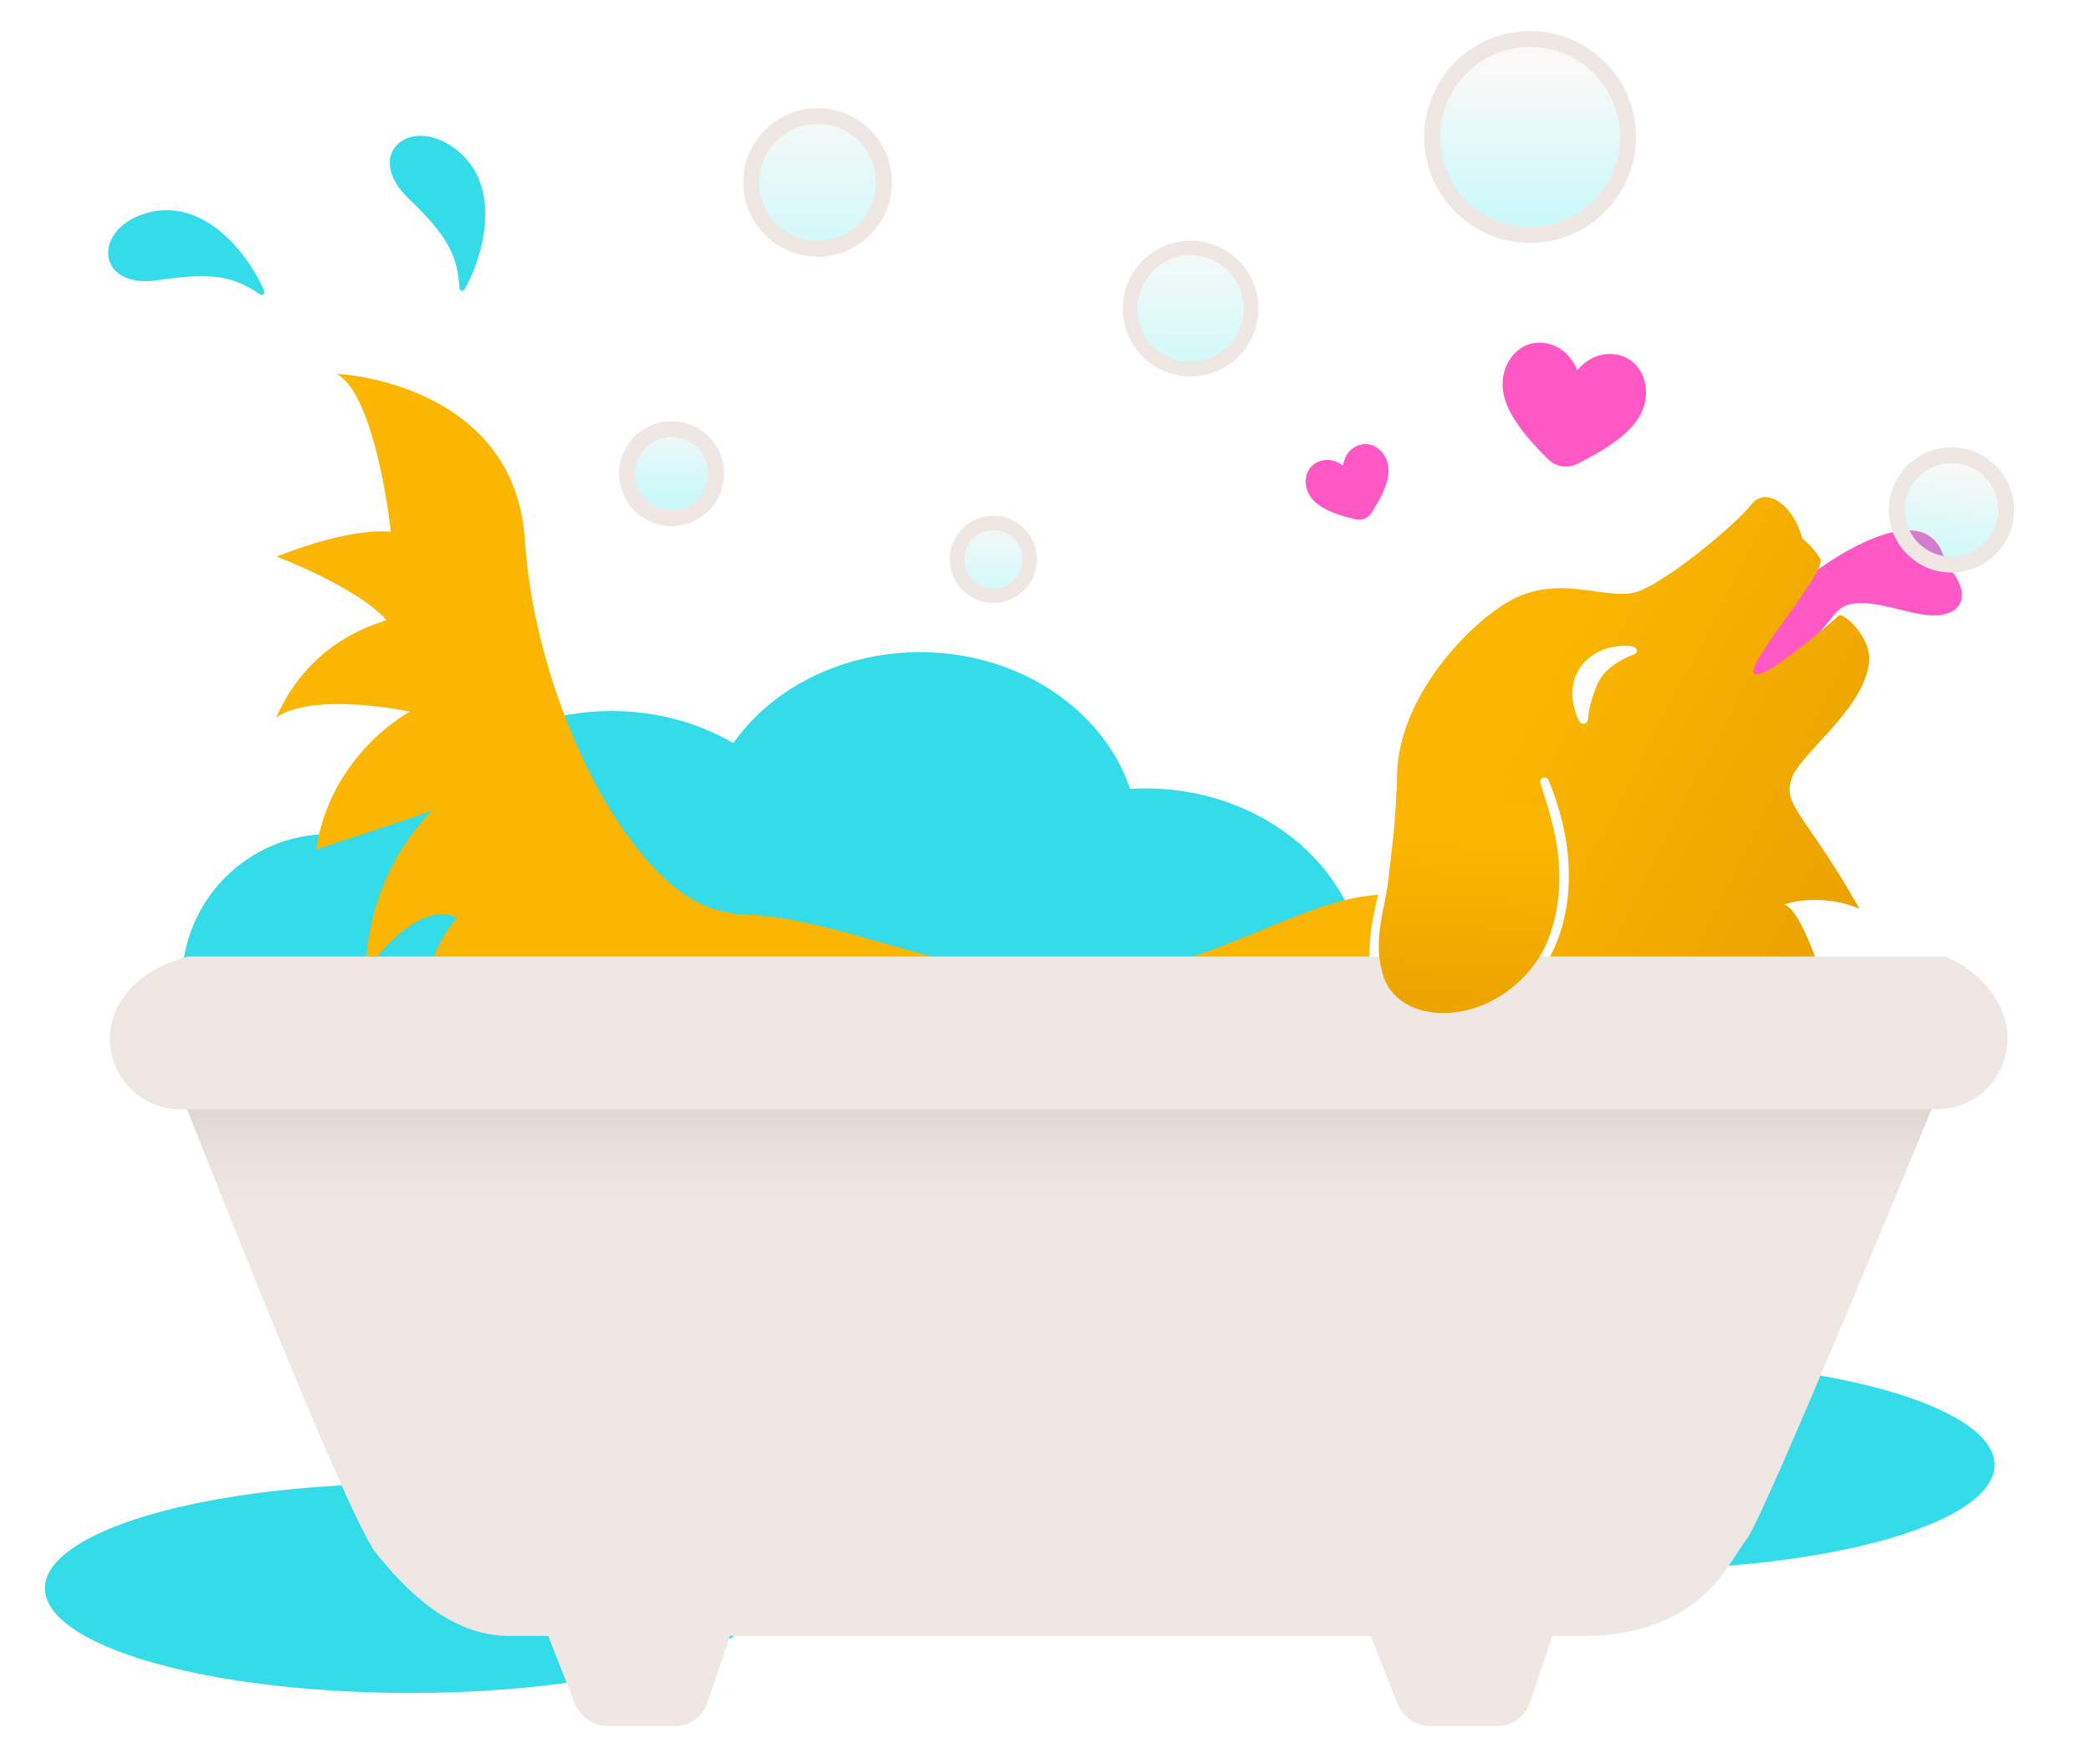 <?xml version="1.0" encoding="UTF-8"?> <svg xmlns="http://www.w3.org/2000/svg" xmlns:xlink="http://www.w3.org/1999/xlink" id="Layer_2" viewBox="0 0 262.72 221.61"><defs><style>.cls-1{fill:url(#linear-gradient-7);}.cls-1,.cls-2,.cls-3,.cls-4,.cls-5,.cls-6{fill-opacity:.26;stroke:#efe7e4;stroke-miterlimit:10;}.cls-1,.cls-3,.cls-4,.cls-6{stroke-width:2px;}.cls-7{fill:#34dbe8;}.cls-8{fill:#ff57c4;}.cls-9{fill:url(#linear-gradient-2);}.cls-10{fill:#efe7e4;}.cls-2{fill:url(#linear-gradient-5);}.cls-2,.cls-5{stroke-width:1.83px;}.cls-11{fill:none;}.cls-12{fill:#fab600;}.cls-3{fill:url(#linear-gradient-8);}.cls-4{fill:url(#linear-gradient-3);}.cls-5{fill:url(#linear-gradient-4);}.cls-13{fill:url(#linear-gradient-9);}.cls-6{fill:url(#linear-gradient-6);}.cls-14{fill:url(#linear-gradient);}</style><linearGradient id="linear-gradient" x1="89.52" y1="-675.71" x2="122.88" y2="-640.27" gradientTransform="translate(314.93 785.97) rotate(-19.26)" gradientUnits="userSpaceOnUse"><stop offset="0" stop-color="#fab600"></stop><stop offset="1" stop-color="#eaa200"></stop></linearGradient><linearGradient id="linear-gradient-2" x1="132.98" y1="151.42" x2="132.98" y2="137.68" gradientUnits="userSpaceOnUse"><stop offset="0" stop-color="#efe7e4"></stop><stop offset=".46" stop-color="#e9e1de"></stop><stop offset="1" stop-color="#dbd4d1"></stop></linearGradient><linearGradient id="linear-gradient-3" x1="102.73" y1="12" x2="102.73" y2="33.48" gradientUnits="userSpaceOnUse"><stop offset="0" stop-color="#efe7e4"></stop><stop offset=".99" stop-color="#3ae7e4"></stop></linearGradient><linearGradient id="linear-gradient-4" x1="149.59" y1="28.8" x2="149.59" y2="48.42" xlink:href="#linear-gradient-3"></linearGradient><linearGradient id="linear-gradient-5" x1="124.81" y1="64.28" x2="124.81" y2="76.06" xlink:href="#linear-gradient-3"></linearGradient><linearGradient id="linear-gradient-6" x1="228.29" y1="326.48" x2="228.29" y2="339.46" gradientTransform="translate(60.55 -294.75) rotate(7.22)" xlink:href="#linear-gradient-3"></linearGradient><linearGradient id="linear-gradient-7" x1="84.38" y1="51.82" x2="84.38" y2="62.06" xlink:href="#linear-gradient-3"></linearGradient><linearGradient id="linear-gradient-8" x1="192.25" y1="8.27" x2="192.25" y2="26.99" xlink:href="#linear-gradient-3"></linearGradient><linearGradient id="linear-gradient-9" x1="184.93" y1="105.68" x2="184.01" y2="128.66" gradientTransform="matrix(1,0,0,1,0,0)" xlink:href="#linear-gradient"></linearGradient></defs><g id="Illustrations"><rect class="cls-11" width="262.72" height="221.61"></rect><ellipse class="cls-7" cx="143.89" cy="123" rx="27.52" ry="23.95"></ellipse><ellipse class="cls-7" cx="115.59" cy="105.89" rx="27.52" ry="23.95"></ellipse><ellipse class="cls-7" cx="76.85" cy="113.28" rx="27.52" ry="23.95"></ellipse><circle class="cls-7" cx="41.42" cy="123.33" r="18.54"></circle><ellipse class="cls-7" cx="50.19" cy="107.03" rx="9.09" ry="10.21"></ellipse><path class="cls-8" d="M208.82,92.88s8.22-8.94,14.96-17.4c1.99-2.5,18.51-15.36,20.67-4.65,3.22,3.33,2.61,6.5-1.58,6.49-3.56,0-9.74-3.29-12.24-.29-11.93,14.29-23.4,29.42-23.4,29.42l1.59-13.57Z"></path><ellipse class="cls-7" cx="51.49" cy="199.55" rx="45.85" ry="13.16"></ellipse><ellipse class="cls-7" cx="204.76" cy="184.05" rx="45.85" ry="13.16"></ellipse><path class="cls-12" d="M83.63,125.16c17.01.23,17.58-9.02,7.43-10.62-11.37-1.8-23.75-25.76-25.12-46.75-1.28-19.55-23.24-20.89-23.62-20.79,4.88,2.58,6.81,19.66,6.78,19.82,0,0-4.58-.76-14.34,3.11,0,0,10.22,3.88,13.79,7.98-.23.27-9.33,1.97-13.84,12.24,4.77-3.31,16.8-.74,16.8-.74,0,0-9.93,5.21-11.8,17.32,0,0,11.37-3.71,14.54-4.87-8.85,9.21-8.24,20.14-8.24,20.14,3.65-5.23,8.25-8.35,11.4-6.69-5.78,6.64-4.53,17.74-4.53,17.74,4.9-6.04,9.68-5.23,9.68-5.23l5.15,9.16,15.91-11.84Z"></path><path class="cls-14" d="M220.06,63.36c-1.7,2.3-11.21,10.31-14.82,11.11s-8.92-2.06-14.68.58c-4.84,2.21-14.76,11.75-15.03,22.24-.12,4.62.04,6.65-.31,10.05-.42,4.12-1.25,8.14.24,12.78,1.1,3.43,3.72,4.93,8.84,3.79,4.68-1.04,8.85-4.77,10.49-9.15,2.05-5.62.52-10.8-1.21-16.26-.3-.96.77-.97.95-.55,6.13,14.46.98,28.79-11.4,30.03-6.77.68-13.84-.32-9.98-15.55-10.35.59-21.87,10.14-37.75,10.39-26.7.41-47.6-21.96-65.5,6.55-9.2,19.87,71.62,45.13,92.24,58.78,9.78,6.48,30.74,6.62,31,6.72,22.78-15.3,14.5-11.14,22.04-20.92,4.46-5.78,18.23-29.32,10.03-32.49,1.24-.95,5.74-2.1,8.74,1.57-.88-6.72-6.28-28.28-9.75-29.39,2.36-.84,6.28-.83,9.44.54-7.16-12.65-10.12-13.03-8.23-17.08,2.27-3.63,8.73-8.35,9.42-13.83.41-3.24-3.31-6.35-3.75-5.96-5.25,4.54-9.7,7.98-10.66,7.34-1.38-.93,9.23-12.89,8.28-14.46s-2.27-2.52-2.29-2.62c-1-4.02-4.55-6.6-6.35-4.18ZM205.11,82.3c-1.21.4-3.31,1.66-4.09,3.05-.83,1.48-1.42,3.75-1.47,4.81-.04.86-.82,1.09-1.23.27-.46-.93-1.35-3.5-.19-5.87.95-1.95,3.2-3.51,6.38-3.42,1.32.04,1.49.87.6,1.16Z"></path><path class="cls-9" d="M22.25,136.17s21.1,54.09,24.98,58.94c3.88,4.85,9.46,10.43,16.74,10.43h134.86c15.04,0,18.43-9.46,20.62-12.13s24.26-56.52,24.26-56.52l-221.46-.73Z"></path><path class="cls-10" d="M84.94,216.86h-8.64c-1.81,0-3.45-1.19-4.16-3.02l-3.39-8.65,23.02.16-2.83,8.44c-.62,1.84-2.21,3.07-3.99,3.07Z"></path><path class="cls-10" d="M188.28,216.86h-8.64c-1.81,0-3.45-1.19-4.16-3.02l-3.39-8.65,23.02.16-2.83,8.44c-.62,1.84-2.21,3.07-3.99,3.07Z"></path><path class="cls-10" d="M243.37,139.37H22.65c-4.89,0-8.85-3.96-8.85-8.85h0c0-4.89,3.96-8.85,9.84-10.34h220.73c3.9,1.49,7.86,5.45,7.86,10.34h0c0,4.89-3.96,8.85-8.85,8.85Z"></path><circle class="cls-4" cx="102.73" cy="22.92" r="8.34"></circle><circle class="cls-5" cx="149.59" cy="38.77" r="7.61"></circle><circle class="cls-2" cx="124.81" cy="70.27" r="4.57"></circle><circle class="cls-6" cx="245.19" cy="64.07" r="6.87"></circle><circle class="cls-1" cx="84.38" cy="59.51" r="5.6"></circle><circle class="cls-3" cx="192.25" cy="17.21" r="12.31"></circle><path class="cls-8" d="M168.74,58.48s.16-1.81,1.86-2.5c1.46-.6,2.99.26,3.6,1.75.69,1.69-.01,3.76-1.87,6.7-.42.67-1.23,1-1.99.82-3.38-.8-5.34-1.79-6.03-3.47-.61-1.49-.12-3.17,1.34-3.77,1.7-.7,3.08.48,3.08.48Z"></path><path class="cls-8" d="M198.17,46.52s1.83-2.48,4.9-1.98c2.65.42,4.1,3.01,3.67,5.7-.49,3.05-3.34,5.43-8.61,8.06-1.19.59-2.65.36-3.6-.58-4.19-4.14-6.15-7.3-5.67-10.35.43-2.69,2.62-4.7,5.27-4.27,3.08.49,4.04,3.42,4.04,3.42Z"></path><path class="cls-7" d="M32.69,36.98c.36.24.64-.16.46-.55-2.23-5.03-7.6-11.3-14.19-9.8-7.47,1.7-7.14,9.8.9,8.57,7.24-1.11,9.63-.33,12.83,1.79Z"></path><path class="cls-7" d="M57.73,36.21c.03.43.51.41.72.03,2.63-4.84,4.35-12.91-.86-17.23-5.89-4.89-12.13.3-6.25,5.93,5.29,5.07,6.12,7.44,6.39,11.27Z"></path><path class="cls-13" d="M175.44,99.33c-.12,4.62-.62,7.52-.97,10.92-.42,4.12-2.13,7.77-.65,12.41,1.1,3.43,5.19,5.44,10.31,4.3,4.68-1.04,8.85-4.77,10.49-9.15,2.05-5.62,1.48-11.23-.25-16.7"></path></g></svg> 